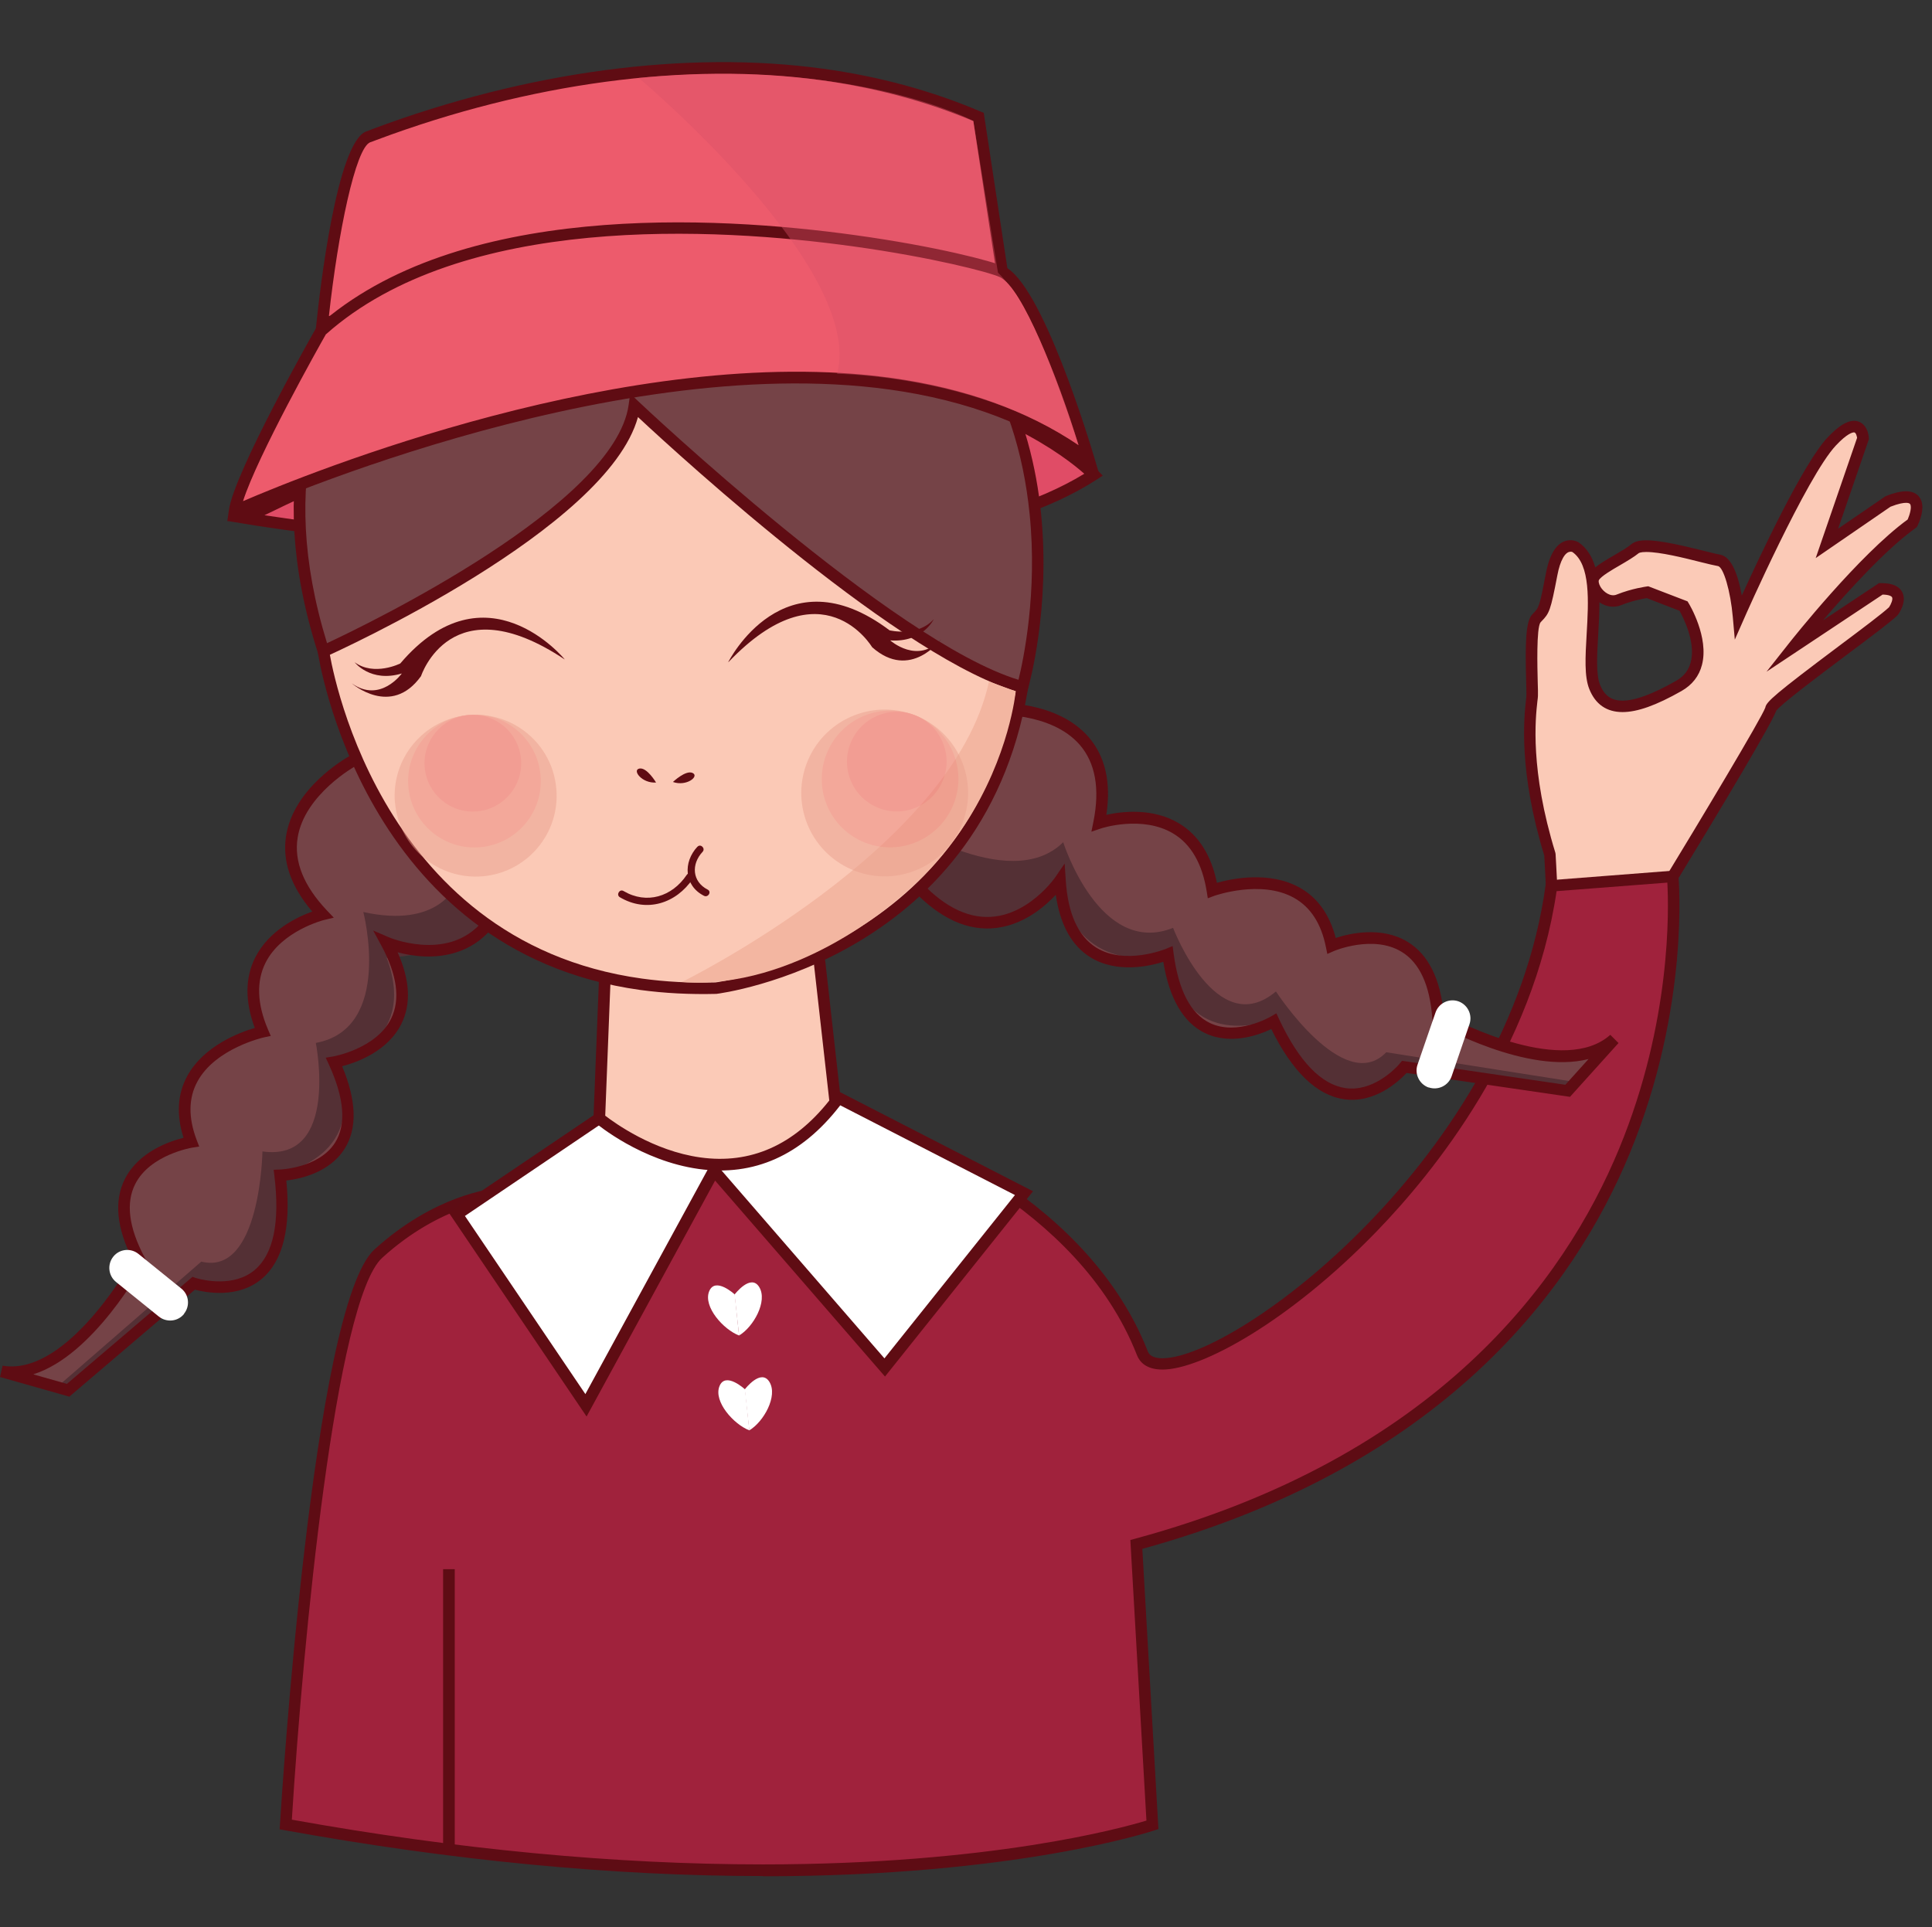 <?xml version="1.0" encoding="UTF-8"?>
<!DOCTYPE svg PUBLIC '-//W3C//DTD SVG 1.0//EN'
          'http://www.w3.org/TR/2001/REC-SVG-20010904/DTD/svg10.dtd'>
<svg data-name="Layer 2" height="173.7" preserveAspectRatio="xMidYMid meet" version="1.0" viewBox="0.0 -5.6 174.1 173.7" width="174.1" xmlns="http://www.w3.org/2000/svg" xmlns:xlink="http://www.w3.org/1999/xlink" zoomAndPan="magnify"
><rect x="0.0" y="-5.6" width="174.1" height="173.7" fill="#333333" stroke="none"/><defs
  ><clipPath id="a"
    ><path d="M72.2 58.36H87.24V73.4H72.2z" fill="none" stroke-width="0"
    /></clipPath
    ><clipPath id="b"
    ><path d="M35.57 58.82H50.17V73.41H35.57z" fill="none" stroke-width="0"
    /></clipPath
    ><clipPath id="c"
    ><path d="M57.56 1.07H97.19V34.53H57.56z" fill="none" stroke-width="0"
    /></clipPath
  ></defs
  ><g data-name="Layer 3"
  ><g
    ><g
      ><path d="M150.56,80.72l-.46-6.27s9.44-15.5,9.49-16.19c.05-.69,9.68-7.47,11.03-8.79,0,0,1.49-2.06-1.14-2.01l-7.86,5.22s6.3-7.98,10.7-11.13c0,0,1.75-3.53-2.21-1.95l-5.48,3.77,3.25-9.46s-.13-2.57-2.83.27c-2.69,2.85-8.39,15.79-8.39,15.79,0,0-.42-4.84-1.77-5.07-1.34-.23-6.58-1.87-7.56-1.06-.98.81-3.29,1.79-3.72,2.59-.43.8.91,2.58,2.26,2.04,1.35-.54,2.59-.69,2.59-.69l3.25,1.25s3.15,5.17-.44,7.21c-3.59,2.04-6.48,2.79-7.57.09-1.09-2.7,1.35-10.48-1.73-12.6,0,0-1.51-.91-2.15,2.43-.64,3.35-.69,3.26-1.39,3.99-.69.72-.33,6.04-.37,6.94-.04.91-1.04,5.78,1.6,14.33,0,0,.29,4.8.25,6.48-.04,1.68-.72,9.26-.72,9.26l11.37-6.44Z" fill="#fbcab7"
      /></g
      ><g
      ><path d="M138.59,88.1l.09-.99c0-.08.67-7.58.72-9.23.04-1.54-.21-5.81-.24-6.37-2.34-7.64-1.82-12.43-1.65-14.01.02-.19.04-.34.04-.43,0-.19,0-.65-.02-1.18-.1-3.57-.04-5.5.54-6.1l.09-.1c.52-.53.57-.59,1.15-3.63.47-2.46,1.46-2.97,2.21-2.97.4,0,.68.16.73.19.76.52,1.23,1.31,1.51,2.26.45-.37,1.07-.73,1.71-1.1.58-.34,1.18-.69,1.54-.99.28-.24.71-.35,1.34-.35,1.38,0,3.56.55,5.16.94.64.16,1.18.3,1.49.35,1.1.19,1.67,2.05,1.96,3.69,1.65-3.63,5.57-11.97,7.73-14.25.97-1.03,1.73-1.5,2.39-1.5.86,0,1.29.81,1.33,1.56v.1s-2.77,8.06-2.77,8.06l4.28-2.93c.75-.3,1.35-.44,1.84-.44.73,0,1.09.33,1.26.61.54.86-.1,2.24-.23,2.5l-.06.12-.11.08c-2.68,1.92-6.12,5.72-8.34,8.32l5.04-3.35h.25c.95,0,1.57.27,1.85.81.44.86-.29,1.91-.38,2.03l-.06.07c-.57.56-2.43,1.95-4.59,3.57-2.39,1.79-6.01,4.51-6.33,5.03,0,0,.03-.06.04-.15-.05.67-5.16,9.19-9.48,16.28l.47,6.44-12.52,7.09ZM141.52,44.13c-.48,0-.93.79-1.18,2.12-.62,3.23-.72,3.42-1.43,4.15l-.09.1c-.38.51-.28,4.15-.25,5.35.02.6.03,1.03.02,1.26,0,.11-.02.28-.05.5-.17,1.53-.68,6.18,1.62,13.65l.02.12c.01.2.29,4.84.25,6.53-.03,1.33-.45,6.19-.63,8.3l10.22-5.78-.45-6.11.09-.14c3.49-5.73,9.11-15.1,9.42-16.01.08-.51.9-1.24,6.7-5.59,1.99-1.49,3.88-2.91,4.45-3.45.18-.27.37-.72.27-.9-.06-.11-.31-.23-.85-.24l-10.46,6.95,2.03-2.57c.26-.33,6.29-7.95,10.69-11.15.2-.46.38-1.13.22-1.38-.06-.1-.23-.12-.37-.12-.23,0-.67.06-1.4.35l-6.74,4.63,3.73-10.84c-.03-.16-.1-.49-.28-.49-.12,0-.6.08-1.63,1.18-2.6,2.75-8.24,15.51-8.29,15.64l-.82,1.86-.18-2.03c-.2-2.32-.84-4.52-1.34-4.6-.34-.06-.88-.19-1.56-.36-1.54-.39-3.65-.91-4.9-.91-.54,0-.66.1-.67.1-.43.35-1.04.71-1.69,1.09-.73.42-1.72,1-1.91,1.35-.04.07-.03.3.15.61.28.46.9.92,1.45.69,1.4-.56,2.67-.72,2.72-.73l.13-.02,3.54,1.36.09.15c.08.12,1.86,3.09,1.21,5.58-.26,1.01-.88,1.8-1.84,2.35-2.29,1.3-3.98,1.9-5.32,1.9-1.43,0-2.44-.7-2.99-2.07-.46-1.14-.36-2.91-.24-4.97.17-2.93.36-6.25-1.29-7.39,0,.01-.07-.03-.17-.03M144.13,48.68c0,.97-.05,1.97-.11,2.93-.11,1.85-.21,3.59.17,4.52.39.97,1.03,1.42,2.02,1.42,1.13,0,2.7-.58,4.8-1.77.72-.4,1.16-.96,1.35-1.7.47-1.78-.68-4.04-1.01-4.63l-2.95-1.14c-.34.05-1.31.23-2.33.64-.63.25-1.35.14-1.95-.27" fill="#5e0c14"
      /></g
      ><g
      ><path d="M79.32,95.87s17.87,5.75,23.64,20.5c2.21,5.65,33.05-14.32,36.86-42.13l10.93-.85s4.54,45.87-48.33,60.2l1.45,25.27s-27.04,9.24-78.1-.02c0,0,2.84-46.44,8.34-51.44,5.5-5.01,10.75-5.39,10.75-5.39l34.47-6.14Z" fill="#a0223c"
      /></g
      ><g
      ><path d="M68.76,163.49c-13.48,0-27.98-1.39-43.1-4.13l-.46-.08.03-.46c.12-1.91,2.92-46.71,8.51-51.8,5.42-4.93,10.55-5.48,11.03-5.52l34.57-6.16.12.04c.18.06,18.17,6,23.97,20.81.06.16.25.63,1.32.63,6.72,0,31.18-18.17,34.53-42.64l.06-.42,11.86-.92.05.51c.01.12,1.08,11.75-4.38,24.98-5.01,12.15-16.7,28.16-43.93,35.67l1.45,25.25-.38.13c-.12.04-12.34,4.13-35.27,4.13M26.31,158.41c14.89,2.68,29.17,4.03,42.45,4.03,20.51,0,32.35-3.28,34.55-3.95l-1.45-25.29.41-.11c27.1-7.34,38.69-23.18,43.64-35.17,4.72-11.43,4.47-21.61,4.34-23.97l-9.98.77c-2.1,14.26-11.03,25.31-16.2,30.65-7.84,8.1-15.8,12.47-19.31,12.47-1.48,0-2.07-.7-2.3-1.29-5.37-13.72-21.63-19.62-23.2-20.16l-34.39,6.13c-.05,0-5.15.44-10.43,5.25-4.19,3.81-7.14,34.5-8.14,50.63" fill="#5e0c14"
      /></g
      ><g
      ><path d="M54 95.2L41.18 103.86 52.8 121.06 64.33 99.9 79.72 117.65 92.27 101.94 75.21 93.17 54 95.2z" fill="#fff"
      /></g
      ><g
      ><path d="M52.85,122.06l-12.39-18.34,13.37-9.03h.13s21.36-2.05,21.36-2.05l17.77,9.13-13.34,16.7-15.31-17.66-11.58,21.26ZM41.9,104l10.85,16.05,11.48-21.07,15.47,17.85,11.76-14.72-16.37-8.41-20.92,2-12.28,8.3Z" fill="#5f0c13"
      /></g
      ><g
      ><path d="M31.81,62.98s-10.48,5.67-2.73,13.84c0,0-8.99,2.15-5.41,10.59,0,0-9.44,2.02-6.44,9.93,0,0-9.52,1.46-4.67,10.62,0,0-6.03,11.13-12.41,10.05l6.01,1.71,11.31-9.64s9.36,3.2,7.79-9.73c0,0,9.44-.22,4.87-10.2,0,0,9.7-1.59,4.71-10.79,0,0,8.39,3.65,10.9-5.23,2.51-8.88-7.06-16.4-13.91-11.15" fill="#754347"
      /></g
      ><g
      ><path d="M41.04,74.25s-1.55,3.85-8.3,2.35c0,0,2.73,10.51-4.28,11.8,0,0,2.15,10.76-4.81,9.78,0,0-.17,11.26-5.51,9.93l-13.02,11.32.49.14,12.22-9.42s7.94,3.42,7.49-10.01c0,0,8.39-1.55,4.79-9.9,0,0,7.66-1.63,4.74-9.51,0,0,8.66-.39,9.17-4.59l-2.98-1.88Z" fill="#543035"
      /></g
      ><g
      ><path d="M6.28,120.29l-6.28-1.78.23-1.02c5.44.93,10.82-7.96,11.73-9.54-1.46-2.87-1.7-5.31-.71-7.28,1.24-2.47,4.05-3.41,5.29-3.72-.66-2.07-.55-3.94.33-5.56,1.49-2.74,4.75-3.95,6.09-4.34-.89-2.39-.88-4.53.04-6.35,1.25-2.47,3.83-3.67,5.14-4.14-1.93-2.26-2.72-4.55-2.36-6.82.68-4.29,5.24-6.93,5.74-7.21,2.25-1.71,4.97-2.24,7.64-1.48,4.81,1.37,8.88,6.8,7.06,13.21-.91,3.22-2.66,5.24-5.21,6.01-1.92.58-3.84.32-5.18-.04,1.11,2.49,1.23,4.64.35,6.43-1.23,2.51-4.06,3.51-5.35,3.84,1.3,3.1,1.38,5.6.23,7.43-1.37,2.19-4.08,2.74-5.26,2.87.43,4.25-.3,7.22-2.17,8.83-2.15,1.84-5.07,1.27-6.07,1.01l-11.3,9.63ZM3.03,118.28l3,.85,11.32-9.65.28.1s.06.02.14.04c.54.15,3.32.83,5.2-.77,1.67-1.43,2.26-4.27,1.76-8.45l-.07-.57.57-.02s3.52-.12,4.97-2.43c1.02-1.63.83-3.99-.56-7.03l-.29-.62.67-.11s3.89-.68,5.23-3.42c.84-1.73.54-3.95-.9-6.6l-.72-1.33,1.39.6s.35.15.91.31c.99.28,2.92.66,4.78.1,2.18-.66,3.7-2.45,4.51-5.3,1.64-5.79-2.02-10.69-6.34-11.92-2.36-.67-4.76-.2-6.75,1.33l-.07.04s-4.62,2.55-5.24,6.48c-.34,2.14.55,4.34,2.64,6.55l.62.65-.88.21s-3.81.95-5.27,3.85c-.84,1.67-.77,3.7.22,6.02l.25.58-.62.13s-4.36.97-5.99,3.98c-.81,1.49-.83,3.25-.07,5.26l.23.6-.64.1s-3.79.62-5.13,3.29c-.86,1.7-.57,3.91.83,6.56l.13.25-.13.25c-.21.4-4.59,8.37-9.99,10.07" fill="#5f0c13"
      /></g
      ><g
      ><path d="M16.59,112.82c-.56.7-1.58.8-2.28.24l-3.86-3.12c-.69-.56-.8-1.58-.24-2.28.56-.7,1.58-.8,2.27-.24l3.86,3.12c.7.56.8,1.58.24,2.27" fill="#fff"
      /></g
      ><g
      ><path d="M89.37,58.28s11.89-.77,9.66,10.28c0,0,8.76-2.95,10.21,6.09,0,0,9.07-3.3,10.74,4.99,0,0,8.84-3.83,9.6,6.51,0,0,11.02,6.23,15.85,1.91l-4.18,4.64-14.7-2.15s-6.23,7.68-11.77-4.11c0,0-8.11,4.83-9.55-6.05,0,0-9.06,3.81-9.72-6.64,0,0-5.17,7.55-12.01,1.37-6.84-6.18-2.74-17.64,5.86-16.84" fill="#754347"
      /></g
      ><g
      ><path d="M80.36,67.98s10.54,7.19,15.45,2.33c0,0,3.27,10.36,9.9,7.72,0,0,3.9,10.26,9.27,5.73,0,0,6.13,9.45,9.94,5.48l17.04,2.68-.34.38-15.36-1.48s-4.91,7.12-11.66-4.5c0,0-7.93,3.14-9.32-5.84,0,0-7.99,2.22-9.71-6.01,0,0-6.85,7.21-14.07-.78l-1.15-5.69Z" fill="#543035"
      /></g
      ><g
      ><path d="M126.76,91.1c-.7.75-2.88,2.79-5.67,2.37-2.44-.36-4.64-2.49-6.53-6.32-1.07.51-3.65,1.49-5.98.36-1.94-.94-3.21-3.1-3.75-6.42-1.27.4-4.2,1.06-6.57-.41-1.69-1.04-2.73-2.94-3.12-5.63-.94,1.01-2.43,2.26-4.36,2.79-2.57.7-5.13-.09-7.61-2.33-4.94-4.46-4.38-11.23-1.04-14.94,1.86-2.06,4.44-3.06,7.26-2.81.57-.03,5.83-.22,8.69,3.05,1.51,1.73,2.06,4.09,1.62,7.03,1.37-.3,4.19-.66,6.56.78,1.74,1.05,2.89,2.85,3.4,5.35,1.35-.38,4.75-1.09,7.47.44,1.61.9,2.69,2.43,3.24,4.53,1.22-.4,4.09-1.09,6.46.34,1.88,1.14,2.98,3.34,3.27,6.54,1.61.86,10.89,5.53,15.01,1.85l.74.74-4.37,4.85-14.7-2.15ZM129.33,86.6l-.24-.14-.02-.28c-.22-3-1.15-5.02-2.78-6-2.55-1.55-6.06-.08-6.09-.06l-.59.26-.13-.63c-.42-2.1-1.38-3.59-2.86-4.42-2.98-1.68-7.15-.2-7.19-.19l-.59.22-.1-.62c-.4-2.49-1.41-4.25-3.01-5.21-2.78-1.68-6.48-.48-6.52-.46l-.86.29.18-.89c.6-2.98.18-5.32-1.24-6.95-2.62-3-7.83-2.7-7.88-2.7h-.08c-2.5-.24-4.78.64-6.43,2.46-3.01,3.34-3.5,9.44.96,13.47,2.2,1.99,4.43,2.69,6.63,2.09,1.88-.51,3.31-1.86,4-2.63.39-.43.6-.74.6-.74l.85-1.24.1,1.51c.19,3.01,1.12,5.05,2.75,6.07,2.6,1.61,6.21.13,6.25.12l.63-.26.09.68c.44,3.31,1.53,5.41,3.26,6.25,2.46,1.19,5.47-.56,5.5-.58l.5-.29.24.52c1.79,3.81,3.8,5.9,5.98,6.22,2.44.36,4.44-1.7,4.81-2.11.06-.07.1-.11.1-.12l.19-.23,14.72,2.16,2.09-2.32c-5.48,1.42-13.42-3-13.81-3.23" fill="#5f0c13"
      /></g
      ><g
      ><path d="M128.75,92.41c.84.29,1.77-.16,2.06-1l1.61-4.7c.29-.84-.16-1.76-1-2.06-.84-.29-1.77.16-2.06,1.01l-1.62,4.7c-.29.84.16,1.76,1,2.06" fill="#fff"
      /></g
      ><g
      ><path d="M22.13,41.1s56.06,9.34,76.44-3.92c0,0-22.05-23.35-76.44,3.92" fill="#e04c66"
      /></g
      ><g
      ><path d="M26.19,42.23s0,0,0,0c-2.6-.36-4.13-.61-4.15-.62l-1.58-.26,1.43-.72c21.23-10.65,40.06-14.93,55.96-12.73,14.4,1.99,20.83,8.64,21.09,8.92l.43.45-.52.34c-17.25,11.22-59.97,6.37-72.66,4.62M23.83,40.84c.66.1,1.5.22,2.5.36,12.46,1.72,54.08,6.47,71.38-4.1-1.71-1.52-8.12-6.52-20.01-8.16-15.31-2.12-33.43,1.89-53.87,11.9" fill="#5f0c13"
      /></g
      ><g
      ><path d="M54.5,82.5l-.5,12.7s12.17,10.3,21.27-1.45l-1.54-13.72-19.23,2.47Z" fill="#fbcab7"
      /></g
      ><g
      ><path d="M62.96,99.76h0c-5.17-.72-9.14-4.02-9.3-4.16l-.19-.16.53-13.4,20.19-2.59,1.62,14.45-.13.17c-3.46,4.47-7.74,6.38-12.72,5.69M54.53,94.95c.84.65,4.33,3.18,8.58,3.77,4.52.63,8.43-1.1,11.62-5.13l-1.46-12.98-18.26,2.34-.47,12Z" fill="#5f0c13"
      /></g
      ><g
      ><path d="M29.15,53.1s4.3,31.17,35.34,30.37c0,0,24.29-2.79,27.79-28.14,0,0-22.28-28.21-35.89-26.4-13.61,1.81-27.59,22.78-27.24,24.17" fill="#fbc9b6"
      /></g
      ><g
      ><path d="M57.72,83.63h0c-25.07-3.47-29.05-30.19-29.08-30.46-.09-.62.73-2.19,2.41-4.67,1.28-1.88,12.86-18.44,25.28-20.09.95-.13,1.98-.11,3.04.03,13.7,1.89,32.53,25.56,33.32,26.56l.14.18-.03.22c-3.52,25.45-28,28.56-28.25,28.58-2.39.06-4.67-.06-6.83-.35M29.66,53.03c.05.32,3.94,26.21,28.19,29.57,0,0,0,0,0,0,2.1.29,4.32.41,6.61.35.19-.02,23.74-3.03,27.26-27.46-1.77-2.19-19.82-24.25-32.51-26-.97-.13-1.9-.15-2.76-.03-13.31,1.77-26.58,21.98-26.79,23.58" fill="#5f0c13"
      /></g
      ><g
      ><path d="M29.15,53.1s26.61-11.96,28.02-22.13c0,0,23.62,22.38,34.98,25.35,0,0,8.09-28.01-15.06-41.05-23.15-13.04-59.22,2.53-47.94,37.83" fill="#754347"
      /></g
      ><g
      ><path d="M28.83,53.81l-.18-.56c-5.06-15.83-.38-25.98,4.44-31.7,7.14-8.49,19.18-12.71,31.43-11.01,4.6.64,8.91,2.08,12.82,4.28,12.15,6.85,15.66,17.82,16.47,25.82.87,8.63-1.09,15.54-1.17,15.83l-.14.49-.49-.13c-10.41-2.73-30.5-21.09-34.52-24.84-2.78,10.1-27.06,21.11-28.12,21.59l-.53.24ZM64.38,11.57c-11.89-1.65-23.57,2.44-30.49,10.65-4.59,5.46-9.05,15.1-4.42,30.15,3.75-1.75,25.93-12.49,27.18-21.48l.14-1.01.74.7c.23.22,22.96,21.67,34.25,25.09.43-1.75,1.73-7.83,1-14.97-1.14-11.26-6.51-19.66-15.94-24.98-3.79-2.14-7.98-3.54-12.45-4.15" fill="#5f0c13"
      /></g
      ><g
      ><path d="M60.64,64.88s1.16-1.11,1.78-.81c.62.31-.57,1.24-1.78.81" fill="#5f0c13"
      /></g
      ><g
      ><path d="M80.66,75.62s-8.96,8.05-19.23,7.29l19.23-7.29Z" fill="#f3b6a1"
      /></g
      ><g
      ><path d="M59.12,64.93s-.82-1.39-1.5-1.26c-.68.13.21,1.35,1.5,1.26" fill="#5f0c13"
      /></g
      ><g
      ><path d="M61.43,82.92s24.45-12.01,27.69-27.09l2.41.88s-2.13,23.21-30.1,26.21" fill="#f3b6a1"
      /></g
      ><g opacity=".5"
      ><g clip-path="url(#a)"
        ><g
          ><path d="M86.74,68.56c-1.48,3.87-5.83,5.82-9.7,4.33-3.88-1.48-5.82-5.83-4.34-9.7,1.48-3.88,5.83-5.82,9.71-4.34,3.88,1.48,5.82,5.83,4.33,9.71" fill="#eaa08e"
          /></g
          ><g
          ><path d="M85.96,66.81c-1.22,3.18-4.78,4.77-7.95,3.56-3.18-1.21-4.77-4.77-3.55-7.96,1.21-3.18,4.77-4.77,7.95-3.55,3.17,1.21,4.77,4.78,3.55,7.95" fill="#ec887d"
          /></g
          ><g
          ><path d="M85,64.65c-.88,2.32-3.48,3.48-5.79,2.59-2.32-.89-3.48-3.48-2.59-5.8.89-2.32,3.48-3.48,5.8-2.59,2.31.89,3.47,3.48,2.59,5.79" fill="#e97270"
          /></g
        ></g
      ></g
      ><g opacity=".5"
      ><g clip-path="url(#b)"
        ><g
          ><path d="M35.6,66.77c.36,4.01,3.91,6.97,7.92,6.61,4.02-.36,6.98-3.91,6.61-7.92-.36-4.02-3.91-6.97-7.93-6.61-4.01.36-6.97,3.91-6.61,7.93" fill="#eaa08e"
          /></g
          ><g
          ><path d="M36.8,65.34c.3,3.29,3.21,5.72,6.49,5.42,3.29-.3,5.72-3.2,5.42-6.5-.3-3.29-3.2-5.72-6.49-5.42-3.29.3-5.71,3.2-5.42,6.5" fill="#ec887d"
          /></g
          ><g
          ><path d="M38.27,63.58c.22,2.4,2.34,4.17,4.73,3.95,2.4-.22,4.17-2.34,3.95-4.73-.22-2.4-2.34-4.17-4.74-3.95-2.39.22-4.16,2.34-3.94,4.73" fill="#e97270"
          /></g
        ></g
      ></g
      ><g
      ><path d="M29.04,23.45s1.65-15.84,4.15-16.72c2.49-.88,30.26-12.33,54.99-1.79l2.12,13.96-61.26,4.55Z" fill="#ed5b6c"
      /></g
      ><g
      ><path d="M28.46,24.02l.07-.62c.28-2.7,1.82-16.22,4.49-17.16.12-.04.31-.11.55-.21C47.47.83,61.9-1.1,74.21.6c5.02.69,9.79,1.99,14.17,3.86l.27.11,2.25,14.81-62.44,4.63ZM74.07,1.64c-12.14-1.68-26.39.23-40.13,5.37-.25.1-.45.17-.57.21-1.33.47-2.92,8.22-3.73,15.66l60.07-4.46-2-13.11c-4.22-1.77-8.8-3-13.63-3.67" fill="#5f0c13"
      /></g
      ><g
      ><path d="M21.14,40.48s51.61-23.7,77-4.64c0,0-4.6-15.47-7.83-16.94-3.24-1.46-43.6-10.6-61.37,5.33,0,0-7.33,12.89-7.8,16.25" fill="#ed5b6c"
      /></g
      ><g
      ><path d="M20.49,41.35l.13-.94c.47-3.42,7.56-15.91,7.86-16.44l.04-.07.06-.06c12.58-11.27,35.76-10.01,48.46-8.25,7.32,1.01,12.38,2.35,13.47,2.84,3.36,1.52,7.64,15.66,8.12,17.27l.45,1.52-1.26-.95c-4.68-3.51-10.61-5.78-17.65-6.76-25.73-3.56-58.49,11.3-58.81,11.45l-.86.4ZM29.35,24.56c-.55.96-6.16,10.95-7.45,15.01,5.67-2.44,34.9-14.36,58.42-11.11,6.6.91,12.26,2.95,16.87,6.06-1.9-6.07-5.06-14.22-7.1-15.15-1-.45-6.06-1.77-13.18-2.76-12.5-1.73-35.28-2.99-47.56,7.94" fill="#5f0c13"
      /></g
      ><g opacity=".4"
      ><g clip-path="url(#c)"
        ><path d="M57.56,1.42s20.39,17.14,17.88,26.67c0,0,12.68.13,21.75,6.43,0,0-3.44-11.84-7.26-15.55l-2.22-13.67S77.05-.37,57.56,1.42" fill="#d94f67"
        /></g
      ></g
      ><g
      ><path d="M65.63,54.07s5.02-10.02,14.53-2.86c0,0,2.55.63,3.99-1.01,0,0-.98,2.13-3.93,1.92,0,0,2.5,2.23,4.6-.12,0,0-2.77,3.81-6.23.73,0,0-4.46-7.54-12.95,1.35" fill="#5f0c13"
      /></g
      ><g
      ><path d="M50.88,53.82s-7.09-8.68-14.81.38c0,0-2.35,1.18-4.11-.11,0,0,1.42,1.86,4.25,1.01,0,0-1.95,2.72-4.51.89,0,0,3.54,3.11,6.24-.65,0,0,2.7-8.33,12.94-1.51" fill="#5f0c13"
      /></g
      ><g
      ><path d="M55.86,75.27c2.4,1.42,5.07.57,6.58-1.68.24-.35-.33-.68-.56-.33-1.32,1.96-3.6,2.68-5.69,1.45-.36-.22-.69.35-.33.56" fill="#5f0c13"
      /></g
      ><g
      ><path d="M62.85,70.71c-1.31,1.4-1.21,3.52.59,4.43.37.19.71-.37.33-.56-1.41-.72-1.49-2.3-.46-3.4.29-.31-.17-.77-.46-.46" fill="#5f0c13"
      /></g
      ><g
      ><path d="M66.2,111.07s1.46-1.92,2.22-.66c.77,1.27-.52,3.59-1.82,4.36l-.41-3.7Z" fill="#fff"
      /></g
      ><g
      ><path d="M66.21,111.07s-1.77-1.64-2.31-.27c-.54,1.38,1.29,3.43,2.7,3.97l-.39-3.7Z" fill="#fff"
      /></g
      ><g
      ><path d="M67.12,119.62s1.46-1.92,2.22-.66c.77,1.27-.52,3.59-1.82,4.36l-.41-3.7Z" fill="#fff"
      /></g
      ><g
      ><path d="M67.13,119.62s-1.77-1.64-2.3-.27c-.54,1.38,1.29,3.43,2.7,3.97l-.39-3.7Z" fill="#fff"
      /></g
      ><g
      ><path d="M39.93 135.83H40.98V160.82H39.93z" fill="#5e0c14"
      /></g
    ></g
  ></g
></svg
>
